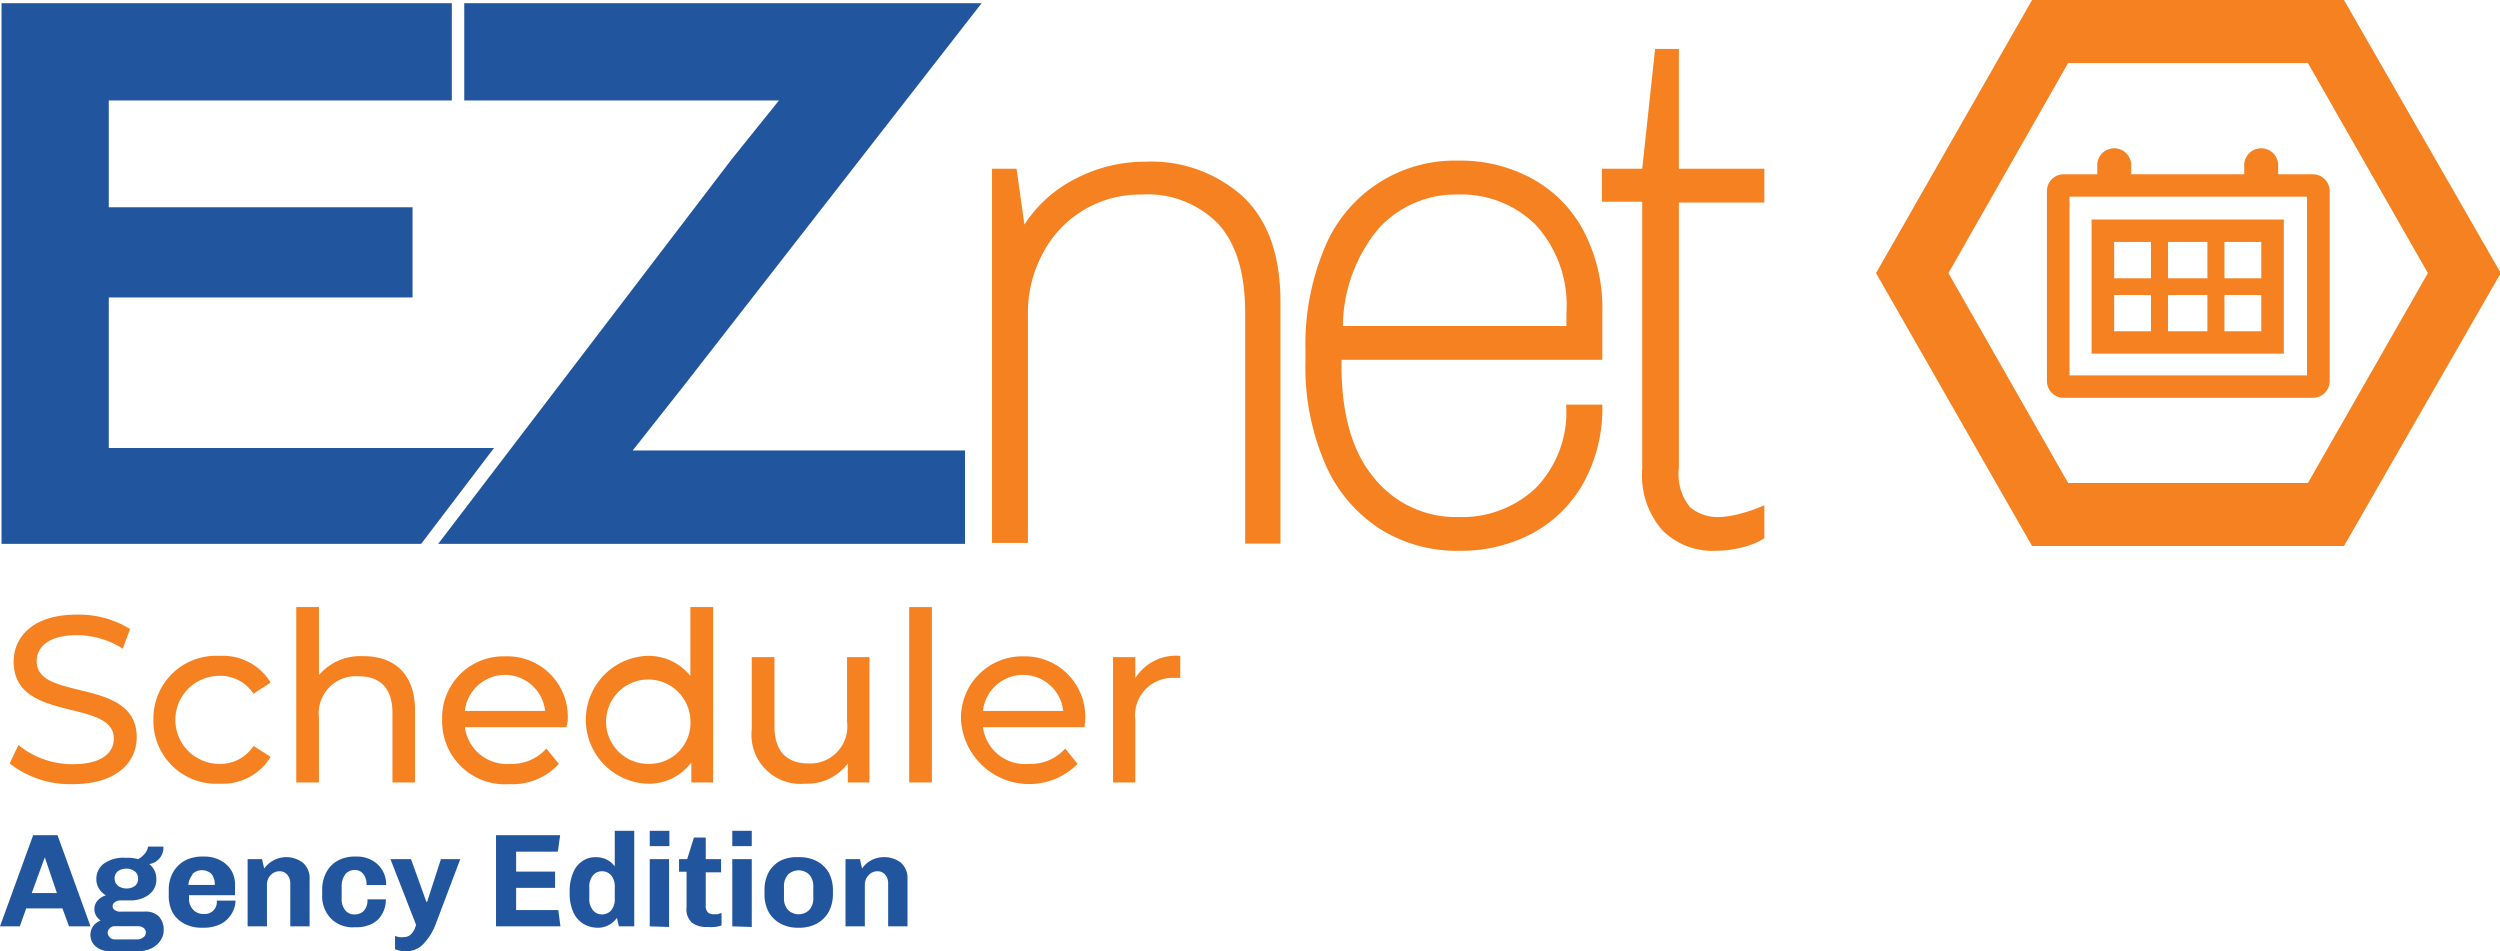 <svg xmlns="http://www.w3.org/2000/svg" viewBox="0 0 162.95 62.01"><defs><style>.cls-1{fill:#21569f;}.cls-2{fill:#f58120;}.cls-3{fill:#21559e;}</style></defs><g id="Layer_2" data-name="Layer 2"><g id="Layer_1-2" data-name="Layer 1"><path class="cls-1" d="M4.07,59.21H1.71l-.42,1.17H0l2.16-5.94H3.75L5.9,60.38H4.5Zm-2-1H3.71c-.22-.65-.48-1.43-.79-2.33h0Z"/><path class="cls-1" d="M10.34,59.72a1.25,1.25,0,0,1,.33.9,1.2,1.2,0,0,1-.23.71,1.44,1.44,0,0,1-.61.5A2,2,0,0,1,9,62H7.15a1.4,1.4,0,0,1-.89-.29,1,1,0,0,1-.17-1.37A1.09,1.09,0,0,1,6.56,60a1,1,0,0,1-.3-.32.88.88,0,0,1-.11-.42.83.83,0,0,1,.21-.56,1.16,1.16,0,0,1,.54-.34,1.35,1.35,0,0,1-.46-.46,1.17,1.17,0,0,1-.16-.6,1.23,1.23,0,0,1,.48-1,2.18,2.18,0,0,1,1.4-.39H8.3A2.33,2.33,0,0,1,9,56a1.43,1.43,0,0,0,.49-.43.9.9,0,0,0,.16-.39h1a1.08,1.08,0,0,1-.92,1.14v0a1.21,1.21,0,0,1,.46.94A1.23,1.23,0,0,1,10,58a1.45,1.45,0,0,1-.61.5,2,2,0,0,1-.9.19h-.6a.66.66,0,0,0-.4.11.33.33,0,0,0-.15.25.31.31,0,0,0,.14.27.65.65,0,0,0,.41.1H9.41A1.22,1.22,0,0,1,10.34,59.72Zm-1,1.38a.41.41,0,0,0,.17-.32.37.37,0,0,0-.14-.29A.55.55,0,0,0,9,60.37H7.49a.44.44,0,0,0-.33.13.39.39,0,0,0-.14.3.42.42,0,0,0,.14.3.44.44,0,0,0,.33.13H8.94A.59.59,0,0,0,9.33,61.1ZM7.7,57.74a.9.9,0,0,0,.55.17.88.88,0,0,0,.55-.17A.56.56,0,0,0,9,57.27a.57.57,0,0,0-.22-.48.88.88,0,0,0-.55-.17.9.9,0,0,0-.55.17.59.59,0,0,0-.21.48A.58.58,0,0,0,7.7,57.74Z"/><path class="cls-1" d="M15,59.7a1.66,1.66,0,0,1-.73.58,2.53,2.53,0,0,1-1,.19h-.14a2.39,2.39,0,0,1-1.11-.26,1.88,1.88,0,0,1-.78-.75A2.37,2.37,0,0,1,11,58.3V58a2.29,2.29,0,0,1,.29-1.16,2,2,0,0,1,.77-.75,2.39,2.39,0,0,1,1.11-.26h.14a2.21,2.21,0,0,1,1,.22,1.84,1.84,0,0,1,.74.64,1.79,1.79,0,0,1,.27,1v.66h-3v.21a1,1,0,0,0,.26.72.86.86,0,0,0,.7.29.78.78,0,0,0,.85-.87h1.22A1.68,1.68,0,0,1,15,59.7ZM12.56,57a1.14,1.14,0,0,0-.28.68H14a1.14,1.14,0,0,0-.2-.7.9.9,0,0,0-1.27,0Z"/><path class="cls-1" d="M17.22,56.61a1.78,1.78,0,0,1,2.52-.38,1.32,1.32,0,0,1,.44,1.06v3.09H18.92V57.57a.82.82,0,0,0-.2-.56.63.63,0,0,0-.5-.22.77.77,0,0,0-.58.25.88.88,0,0,0-.24.62v2.72H16.14V56h.94Z"/><path class="cls-1" d="M22.49,59.31a.71.71,0,0,0,.61.29.81.81,0,0,0,.62-.24,1,1,0,0,0,.23-.74h1.2a1.84,1.84,0,0,1-.27,1,1.53,1.53,0,0,1-.69.62,2.31,2.31,0,0,1-1,.2H23.1a2,2,0,0,1-1.54-.58A2.11,2.11,0,0,1,21,58.3V58a2.37,2.37,0,0,1,.28-1.16,1.81,1.81,0,0,1,.75-.75,2.25,2.25,0,0,1,1.09-.26h.14a2,2,0,0,1,.94.22,1.73,1.73,0,0,1,.7.64,1.79,1.79,0,0,1,.27,1H23.89a1.09,1.09,0,0,0-.2-.71.67.67,0,0,0-.58-.27.74.74,0,0,0-.62.3,1.31,1.31,0,0,0-.22.78v.77A1.12,1.12,0,0,0,22.49,59.31Z"/><path class="cls-1" d="M27.62,61.5a1.48,1.48,0,0,1-1.12.5,1.77,1.77,0,0,1-.75-.13V61a1.25,1.25,0,0,0,.27.08,1.2,1.2,0,0,0,.31,0c.37,0,.64-.27.79-.8L25.45,56h1.34l1,2.78h.05L28.74,56H30l-1.58,4.18A3.76,3.76,0,0,1,27.62,61.5Z"/><path class="cls-1" d="M32.33,60.38V54.44h4.18l-.15,1.07H33.64v1.3h2.54v1.06H33.64v1.45h2.75l.14,1.06Z"/><path class="cls-1" d="M40.21,59.83a1.51,1.51,0,0,1-1.24.64,1.86,1.86,0,0,1-.94-.25,1.71,1.71,0,0,1-.66-.76,3,3,0,0,1-.24-1.27V58.1a3,3,0,0,1,.23-1.22,1.62,1.62,0,0,1,.61-.76,1.51,1.51,0,0,1,.87-.25,1.57,1.57,0,0,1,.73.17,1.52,1.52,0,0,1,.5.43V54.15h1.27v6.23h-1Zm-1.56-.5a.74.74,0,0,0,.59.27.77.77,0,0,0,.6-.27,1.13,1.13,0,0,0,.23-.77v-.72a1.14,1.14,0,0,0-.23-.78.77.77,0,0,0-.6-.27.74.74,0,0,0-.59.27,1.14,1.14,0,0,0-.24.78v.72A1.13,1.13,0,0,0,38.65,59.33Z"/><path class="cls-1" d="M42.35,54.15h1.28v1H42.35Zm0,6.23V56h1.26v4.42Z"/><path class="cls-1" d="M46.59,60.42a3.37,3.37,0,0,1-.5,0,1.51,1.51,0,0,1-1-.29,1.17,1.17,0,0,1-.34-1V56.82h-.49V56h.53l.44-1.41H46V56h1v.86H46V59a.63.63,0,0,0,.14.47.52.52,0,0,0,.36.12l.26,0,.27-.08v.81A1.79,1.79,0,0,1,46.59,60.42Z"/><path class="cls-1" d="M47.73,54.15H49v1H47.73Zm0,6.23V56H49v4.42Z"/><path class="cls-1" d="M54,59.46a1.94,1.94,0,0,1-.78.75,2.39,2.39,0,0,1-1.11.26H52a2.39,2.39,0,0,1-1.11-.26,1.94,1.94,0,0,1-.78-.75,2.4,2.4,0,0,1-.28-1.16V58a2.4,2.4,0,0,1,.28-1.16,1.94,1.94,0,0,1,.78-.75A2.39,2.39,0,0,1,52,55.87h.13a2.39,2.39,0,0,1,1.11.26,1.94,1.94,0,0,1,.78.75A2.4,2.4,0,0,1,54.29,58v.26A2.4,2.4,0,0,1,54,59.46ZM52.74,57a1,1,0,0,0-1.37,0,1.13,1.13,0,0,0-.27.81v.7a1.13,1.13,0,0,0,.27.81,1,1,0,0,0,1.37,0,1.13,1.13,0,0,0,.27-.81v-.7A1.13,1.13,0,0,0,52.74,57Z"/><path class="cls-1" d="M56.19,56.61a1.7,1.7,0,0,1,1.41-.74,1.73,1.73,0,0,1,1.12.36,1.32,1.32,0,0,1,.43,1.06v3.09H57.89V57.57a.82.82,0,0,0-.2-.56.61.61,0,0,0-.49-.22.76.76,0,0,0-.58.25.89.89,0,0,0-.25.62v2.72H55.11V56h.94Z"/><path class="cls-2" d="M.63,49.76l.57-1.2a5.56,5.56,0,0,0,3.55,1.25c1.86,0,2.67-.73,2.67-1.67,0-2.63-6.53-1-6.53-5,0-1.66,1.29-3.08,4.12-3.08A6.41,6.41,0,0,1,8.48,41L8,42.28a5.57,5.57,0,0,0-3-.88c-1.83,0-2.61.77-2.61,1.71,0,2.63,6.52,1,6.52,4.94,0,1.65-1.32,3.06-4.17,3.06A6.37,6.37,0,0,1,.63,49.76Z"/><path class="cls-2" d="M10,46.91a4.08,4.08,0,0,1,4.31-4.16,3.64,3.64,0,0,1,3.33,1.74l-1.12.73a2.56,2.56,0,0,0-2.22-1.17,2.87,2.87,0,0,0,0,5.74,2.56,2.56,0,0,0,2.22-1.17l1.12.71a3.65,3.65,0,0,1-3.33,1.75A4.09,4.09,0,0,1,10,46.91Z"/><path class="cls-2" d="M27.05,46.29V51H25.58V46.46c0-1.6-.8-2.38-2.2-2.38a2.42,2.42,0,0,0-2.59,2.71V51H19.31V39.57h1.48V44a3.54,3.54,0,0,1,2.88-1.23C25.65,42.75,27.05,43.89,27.05,46.29Z"/><path class="cls-2" d="M36.92,47.4H30.3a2.76,2.76,0,0,0,2.95,2.39,3,3,0,0,0,2.36-1l.82,1a4.11,4.11,0,0,1-3.22,1.32,4.09,4.09,0,0,1-4.39-4.17,4,4,0,0,1,4.1-4.16A3.94,3.94,0,0,1,37,47C37,47.08,36.93,47.26,36.92,47.4ZM30.3,46.34h5.23a2.63,2.63,0,0,0-5.23,0Z"/><path class="cls-2" d="M46.48,39.57V51H45.06V49.7a3.45,3.45,0,0,1-2.91,1.38,4.17,4.17,0,0,1,0-8.33A3.49,3.49,0,0,1,45,44.06V39.57ZM45,46.91a2.75,2.75,0,1,0-2.74,2.88A2.68,2.68,0,0,0,45,46.91Z"/><path class="cls-2" d="M56.67,42.83V51H55.26V49.76a3.3,3.3,0,0,1-2.77,1.32A3.2,3.2,0,0,1,49,47.53v-4.7h1.48v4.53c0,1.6.8,2.4,2.2,2.4a2.41,2.41,0,0,0,2.53-2.71V42.83Z"/><path class="cls-2" d="M59.26,39.57h1.48V51H59.26Z"/><path class="cls-2" d="M70.69,47.4H64.07a2.76,2.76,0,0,0,3,2.39,3,3,0,0,0,2.36-1l.81,1a4.45,4.45,0,0,1-7.6-2.85,4,4,0,0,1,4.09-4.16,3.94,3.94,0,0,1,4,4.21C70.72,47.08,70.7,47.26,70.69,47.4Zm-6.62-1.06H69.3a2.63,2.63,0,0,0-5.23,0Z"/><path class="cls-2" d="M76.93,42.75v1.44a2,2,0,0,0-.34,0A2.44,2.44,0,0,0,74,46.93V51H72.55V42.83H74V44.2A3.13,3.13,0,0,1,76.93,42.75Z"/><polygon class="cls-3" points="0.1 0.21 29.45 0.21 29.45 6.55 7.09 6.55 7.09 13.51 26.89 13.51 26.89 19.39 7.09 19.39 7.09 29.2 32.2 29.2 27.45 35.45 0.1 35.45 0.1 0.21"/><polygon class="cls-3" points="47.66 10.42 50.77 6.55 30.26 6.55 30.26 0.21 63.98 0.21 44.69 24.99 41.24 29.36 62.9 29.36 62.9 35.45 28.56 35.45 47.66 10.42"/><path class="cls-2" d="M81.16,20.39q0-3.88-1.76-5.8a6.42,6.42,0,0,0-5-1.91A7.13,7.13,0,0,0,68,16.46a8.11,8.11,0,0,0-1,3.93v15H64.66V11h1.6l.51,3.64a8.53,8.53,0,0,1,3.35-3,9.76,9.76,0,0,1,4.52-1.1A8.93,8.93,0,0,1,81,12.8q2.46,2.31,2.46,6.87V35.43H81.16Z"/><path class="cls-2" d="M95.07,12.68a6.81,6.81,0,0,0-5.2,2.2,10.06,10.06,0,0,0-2.34,6.37H102.1v-.86a7.75,7.75,0,0,0-2-5.73A6.86,6.86,0,0,0,95.07,12.68Zm9.37,13.69a10.1,10.1,0,0,1-1.24,5.13,8.38,8.38,0,0,1-3.35,3.28,9.89,9.89,0,0,1-4.73,1.12,9.42,9.42,0,0,1-5.23-1.46,9.55,9.55,0,0,1-3.53-4.24,15.84,15.84,0,0,1-1.27-6.65v-.72a16.36,16.36,0,0,1,1.24-6.66,9.17,9.17,0,0,1,8.74-5.7,9.7,9.7,0,0,1,4.8,1.18,8.31,8.31,0,0,1,3.35,3.4,10.86,10.86,0,0,1,1.22,5.34v3.06h-17v.38q0,4.8,2.13,7.33a6.84,6.84,0,0,0,5.51,2.54,7,7,0,0,0,5-1.87,7.1,7.1,0,0,0,2-5.46Z"/><path class="cls-2" d="M115,35.09a5.14,5.14,0,0,1-1.48.6,7.15,7.15,0,0,1-1.71.21,4.6,4.6,0,0,1-3.46-1.34,5.43,5.43,0,0,1-1.31-4V13.15h-2.63V11h2.63l.84-7.81h1.55V11H115v2.2h-5.57V30.49a3.42,3.42,0,0,0,.72,2.56,2.79,2.79,0,0,0,1.95.65,5.73,5.73,0,0,0,1.4-.24,8.61,8.61,0,0,0,1.5-.53Z"/><path class="cls-2" d="M150.43,4.11l7.82,13.69-7.82,13.68H134.8L127,17.8,134.8,4.11h15.63M152.78,0H132.45L122.28,17.8l10.17,17.79h20.33L163,17.8,152.78,0Z"/><path class="cls-2" d="M150.37,12.82V24.47H134.89V12.82h15.48m.37-1.46H134.52a1.09,1.09,0,0,0-1.1,1.09V24.84a1.09,1.09,0,0,0,1.1,1.09h16.22a1.1,1.1,0,0,0,1.11-1.09V12.45a1.1,1.1,0,0,0-1.11-1.09Z"/><path class="cls-2" d="M148.86,23.05H136.33V14.31h12.53ZM137.8,21.59h9.59V15.77H137.8Z"/><rect class="cls-2" x="140.2" y="15.04" width="1.11" height="7.28"/><rect class="cls-2" x="143.88" y="15.04" width="1.11" height="7.28"/><rect class="cls-2" x="137.06" y="18.14" width="11.06" height="1.09"/><path class="cls-2" d="M137.8,12.49a1.09,1.09,0,0,1-1.1-1.09v-.73a1.11,1.11,0,0,1,2.21,0v.73A1.1,1.1,0,0,1,137.8,12.49Z"/><path class="cls-2" d="M147.39,12.49a1.1,1.1,0,0,1-1.11-1.09v-.73a1.11,1.11,0,0,1,2.21,0v.73A1.09,1.09,0,0,1,147.39,12.49Z"/></g></g></svg>